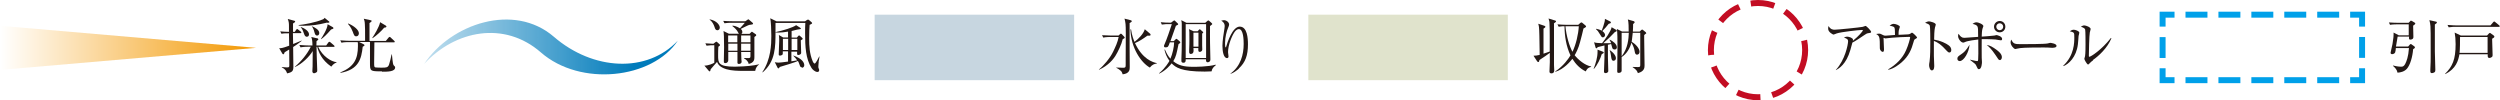 <?xml version="1.0" encoding="UTF-8"?>
<svg id="_レイヤー_2" data-name="レイヤー 2" xmlns="http://www.w3.org/2000/svg" xmlns:xlink="http://www.w3.org/1999/xlink" viewBox="0 0 209.54 8.39">
  <defs>
    <style>
      .cls-1 {
        stroke: #c30d23;
        stroke-dasharray: 2 1;
      }

      .cls-1, .cls-2, .cls-3, .cls-4 {
        fill: none;
        stroke-miterlimit: 10;
        stroke-width: .5px;
      }

      .cls-5 {
        fill: url(#_名称未設定グラデーション_6);
      }

      .cls-6 {
        fill: #c7d6e0;
      }

      .cls-7 {
        fill: url(#_名称未設定グラデーション_3);
      }

      .cls-8 {
        fill: #231815;
      }

      .cls-2, .cls-3, .cls-4 {
        stroke: #00a0e9;
      }

      .cls-9 {
        fill: #e0e3cc;
      }

      .cls-3 {
        stroke-dasharray: 1.84 .92;
      }

      .cls-4 {
        stroke-dasharray: 1.75 .87;
      }
    </style>
    <linearGradient id="_名称未設定グラデーション_6" data-name="名称未設定グラデーション 6" x1="3043.24" y1="5395.66" x2="3026.06" y2="5395.66" gradientTransform="translate(4198.89 -7378.41) rotate(-180) scale(1.37 -1.37)" gradientUnits="userSpaceOnUse">
      <stop offset="0" stop-color="#007bbb" stop-opacity="0"/>
      <stop offset="1" stop-color="#007bbb"/>
    </linearGradient>
    <linearGradient id="_名称未設定グラデーション_3" data-name="名称未設定グラデーション 3" x1="0" y1="4.01" x2="21.46" y2="4.01" gradientUnits="userSpaceOnUse">
      <stop offset="0" stop-color="#f39800" stop-opacity="0"/>
      <stop offset="1" stop-color="#f39800"/>
    </linearGradient>
  </defs>
  <g id="_レイヤー_2-2" data-name="レイヤー 2">
    <g>
      <g>
        <path class="cls-5" d="M35.55,5.36c2.25-3.38,7.53-5.16,10.87-2.28,3.29,2.84,7.81,3.07,10.39.33-2.13,3.2-8.15,3.89-11.48.98-3.06-2.67-7.19-1.85-9.78.97Z"/>
        <g>
          <path class="cls-8" d="M63.31,5.94c-.17,0-.91,0-1.06,0-.38,0-.93-.01-1.37-.14-.59-.18-.71-.45-.78-.61-.08.1-.46.51-.53.61-.02.05-.03.12-.04.14,0,.02-.03.04-.05.04-.03,0-.05-.01-.07-.04l-.37-.44c.36,0,.73-.18.83-.24v-1.47c-.15,0-.41,0-.65.04l-.1-.2c.22.02.37.03.67.04l.18-.14s.06-.04.07-.04c.02,0,.04.02.07.04l.2.18s.04.04.04.06c0,.03-.01.05-.03.06-.03.02-.08.06-.11.09-.02.1-.02.61-.02.72,0,.62,0,.95,1.4.95.22,0,1.11-.03,1.63-.12.1-.02.27-.06.4-.08v.02c-.14.08-.29.3-.32.52ZM60.12,2.53c-.15,0-.19-.14-.22-.24-.08-.25-.21-.49-.42-.64v-.03c.62.12.85.5.85.69,0,.12-.08.23-.21.23ZM63.39,2.98s-.13.1-.16.12c0,.24,0,1.42,0,1.69,0,.17,0,.46-.48.57-.03-.21-.21-.37-.39-.47v-.03s.29.01.35.01c.17,0,.19-.04.19-.18v-.33h-.78s.02.54.02.62c0,.02.02.18.02.2,0,.09-.08.18-.23.18-.12,0-.12-.08-.12-.12,0-.03,0-.16,0-.19,0-.1,0-.59,0-.7h-.77c0,.1,0,.58,0,.69,0,.18-.14.25-.24.25-.13,0-.13-.08-.13-.13,0-.02,0-.08,0-.1.01-.22.02-.88.02-1.08,0-.89-.02-1.17-.05-1.38l.46.23h.84s-.05-.04-.09-.14c-.08-.17-.29-.38-.46-.5v-.04c.09,0,.32.03.63.22.12-.12.26-.29.41-.46h-1.12c-.13,0-.37,0-.59.04l-.1-.2c.26.02.52.03.77.03h1.08l.18-.12s.04-.04.06-.04c.03,0,.06.02.08.04l.29.25s.04.04.04.07c0,0-.01.04-.04.06-.04.02-.25.04-.29.05-.11.03-.59.28-.7.33.04.04.13.12.13.26,0,.09-.04.13-.08.16h.68l.14-.14s.04-.04.06-.04c.02,0,.05.02.06.03l.26.18s.04.03.04.05c0,.02,0,.03-.01.04ZM61.81,2.97h-.78c0,.14,0,.41,0,.57h.77v-.57ZM61.81,3.66h-.77v.59h.77v-.59ZM62.9,2.97h-.78v.57h.78v-.57ZM62.9,3.66h-.78v.59h.78v-.59Z"/>
          <path class="cls-8" d="M68.62,5.2c0,.05-.03.25-.03.37,0,.1,0,.12.06.24,0,.02.01.04.01.08,0,.13-.11.14-.16.14-.18,0-.41-.21-.48-.33-.49-.77-.54-1.8-.54-2.91,0-.37,0-.61.02-.87h-2.5c0,.22,0,.41,0,.7,0,1.33,0,2.52-1.08,3.45l-.02-.03c.72-1.07.75-2.33.75-3.03,0-.5-.03-1.2-.09-1.48l.53.26h2.38l.16-.11s.07-.04.09-.04.05.01.09.04l.21.18s.05.05.05.08-.02.04-.05.06c-.04.03-.11.06-.16.08-.02.25-.04.62-.04,1.13,0,.67.03,1.27.29,1.91.05.13.13.21.17.21.09,0,.33-.48.38-.59h.03c0,.08-.08.39-.08.45ZM67.23,5.65c-.13,0-.17-.1-.18-.13-.09-.26-.11-.3-.17-.41-.1.04-.32.14-.7.25-.68.21-.76.23-.82.25-.05.08-.07.12-.12.12-.04,0-.06-.04-.08-.08l-.22-.44c.07.01.16.04.29.04.12,0,.39-.03.82-.09v-.86h-.44s0,.14,0,.17c0,.06,0,.09-.04.12-.06.05-.16.07-.19.07-.11,0-.11-.06-.11-.13,0-.01.04-.94.04-1.11,0-.04,0-.35-.03-.49l.36.21h.41v-.49c-.31.05-.56.08-.78.08-.12,0-.19,0-.26-.01v-.03c.66-.14,1.44-.38,1.72-.58l.33.21s.07.05.07.07c0,.04-.04.06-.17.07-.17.01-.44.11-.61.14v.55h.44l.12-.14s.04-.04.06-.04c.03,0,.05.01.08.04l.18.16s.05.06.05.08c0,.04-.04.06-.16.13,0,.15.03.89.03,1.06,0,.1-.14.17-.24.17-.06,0-.1-.02-.1-.11,0-.02,0-.14,0-.17h-.48v.81l.48-.08c-.08-.14-.19-.25-.32-.39v-.02c.77.27.92.61.92.82,0,.12-.09.21-.2.21ZM66.06,3.25h-.44v.94h.44v-.94ZM66.83,3.25h-.48v.94h.48v-.94Z"/>
        </g>
      </g>
      <g>
        <g>
          <path class="cls-8" d="M24.57,3.94c0,.32.02,1.44.02,1.66,0,.33-.08.46-.53.55-.03-.13-.12-.35-.44-.5v-.03c.09,0,.28.03.42.03.21,0,.21-.03.21-.22,0-.21-.01-1.1-.01-1.28-.15.09-.28.17-.38.23-.04.11-.06.17-.11.17s-.06-.04-.08-.05l-.27-.46c.17,0,.24.01.84-.21,0-.17,0-.26-.02-1.04-.26,0-.45,0-.63.04l-.1-.2c.31.03.41.03.73.04,0-.04,0-.21,0-.33,0-.42,0-.47-.1-.75l.55.15s.07.02.07.06c0,.04-.02.07-.05.08-.02.02-.11.08-.13.09,0,.11,0,.59,0,.7h.15l.11-.17s.06-.07.08-.07c.03,0,.06.03.09.05l.22.17s.05.05.05.07c0,.05-.04.06-.08.06h-.63c0,.15.01.78.02.91.24-.1.47-.19.71-.29v.03c-.11.08-.3.25-.71.51ZM27.76,5.58c-.81-.56-1.07-1.24-1.17-1.66h-.06c0,.22.01.6.02.83,0,.18.04.99.04,1.15,0,.07,0,.12-.08.17-.07.05-.15.07-.19.07-.09,0-.14-.08-.14-.17,0-.07.02-.34.02-.4.01-.56.01-1.12.01-1.29-.29.49-.92,1.09-1.49,1.34v-.03c.53-.45,1.03-1.06,1.33-1.67h-.27c-.06,0-.34,0-.59.05l-.1-.2c.33.03.68.04.77.04h.33c-.01-.45-.04-.54-.1-.71l.53.12s.06.03.06.07c0,.04-.02.06-.15.16,0,.06-.01.29-.01.36h.82l.18-.25s.05-.06.08-.06c.04,0,.06.03.1.05l.29.25s.05.04.05.08c0,.05-.04.05-.07.05h-1.3c.36.79,1.09,1.24,1.54,1.28v.03c-.11.04-.25.09-.45.35ZM27.34,1.91c-.62.16-1.25.25-1.88.25-.19,0-.32,0-.43-.02v-.04c.41-.04,1.4-.2,2.06-.49.08-.04.1-.08.11-.12l.33.27s.08.05.08.09c0,.08-.22.06-.28.05ZM25.72,3.08c-.15,0-.19-.12-.26-.31-.09-.28-.16-.38-.25-.48v-.03c.27.09.69.33.69.62,0,.14-.09.2-.19.2ZM26.58,2.98c-.12,0-.17-.07-.23-.29-.04-.18-.11-.34-.22-.5h0c.28.12.63.31.63.58,0,0,0,.21-.19.21ZM27.76,2.46c-.43.5-.62.66-.84.82l-.02-.02c.1-.14.55-.84.56-1.23l.44.25s.05.04.05.08c0,.06-.12.08-.19.11Z"/>
          <path class="cls-8" d="M32.02,5.98c-1.01,0-1.01-.01-1.01-.73,0-.28,0-1.48,0-1.73h-.91l.38.19s.07.04.07.08c0,.04-.04.07-.15.13-.11.99-.31,1.91-1.87,2.19v-.04c1.15-.47,1.47-1.13,1.47-2.21,0-.22,0-.28-.02-.33h-.77c-.13,0-.37,0-.59.05l-.1-.2c.35.03.7.04.77.04h1.31c0-.94,0-1.07-.02-1.39-.01-.26-.05-.35-.09-.46l.56.12c.06.01.1.03.1.07,0,.05-.1.12-.18.17v1.5h1.37l.23-.28s.06-.06.09-.06c.03,0,.05.02.08.05l.3.28s.05.05.05.08c0,.04-.04.05-.08.05h-1.63c0,.29-.02,1.51-.02,1.67,0,.35,0,.39.1.43.07.02.46.02.54.02.36,0,.52,0,.61-.26.07-.21.17-.62.21-.85h.03c.08.79.09.88.19.96.06.05.08.07.08.13,0,.36-.62.36-1.11.36ZM29.87,3.05c-.16,0-.2-.1-.3-.38-.15-.39-.32-.57-.41-.67l.03-.03c.46.19.89.53.89.82,0,.13-.07.25-.21.25ZM32.2,2.32c-.22.27-.66.68-.97.88l-.03-.02c.17-.25.57-.89.66-1.32l.45.27s.08.05.08.09c0,.05-.04.09-.2.1Z"/>
        </g>
        <polygon class="cls-7" points="0 2.16 21.46 4.01 0 5.86 0 2.16"/>
      </g>
    </g>
    <g>
      <path class="cls-8" d="M130.25,1.98c0,.52,0,3.21,0,3.47,0,.07.02.38.02.44,0,.06,0,.26-.24.26-.16,0-.16-.12-.16-.17,0-.12.02-.66.03-.77,0-.26,0-.4,0-.78-.07.05-.27.2-.39.28-.38.25-.42.28-.48.32-.02.12-.04.17-.1.17-.04,0-.07-.03-.1-.07l-.3-.46c.16,0,.34-.02.52-.07-.02-1.46-.03-2.1-.06-2.32,0-.07-.02-.12-.06-.29l.51.17s.09.04.09.08c0,.05-.04.08-.16.16,0,.1,0,.18,0,.27,0,.29,0,1.57,0,1.83.08-.03.45-.16.52-.18,0-.88.01-1.82-.02-2.36,0-.19-.04-.25-.08-.41l.52.16c.08.02.11.04.11.08,0,.04-.04.08-.18.17ZM132.92,5.99c-.48-.23-.85-.61-1.13-1.06-.17.22-.7.86-1.42,1.09l-.02-.03c.69-.45,1.13-1.09,1.28-1.35-.36-.76-.49-1.6-.5-2.44-.06,0-.29,0-.49.04l-.1-.2c.25.02.51.04.77.04h.97l.18-.16s.06-.04.09-.04.05.01.08.04l.25.21s.06.05.06.09c0,.04-.09.11-.22.17-.01.07-.25,1.04-.29,1.15-.12.49-.35.93-.45,1.09.31.39.88.86,1.38.94v.04c-.29.06-.38.23-.45.38ZM131.21,2.2c.06.76.34,1.72.59,2.14.29-.61.49-1.45.53-2.14h-1.12Z"/>
      <path class="cls-8" d="M134.25,4.54c-.1.36-.37.92-.65,1.23h-.03c.18-.47.33-.95.33-1.44,0-.08,0-.12,0-.17l.44.17s.08.03.08.07c0,.04-.01.05-.16.14ZM135.3,4.14c-.12,0-.15-.08-.17-.14-.03-.09-.07-.23-.09-.31-.02,0-.18.04-.27.06,0,.17,0,.92,0,1.08,0,.08.03,1.09.03,1.12,0,.14-.17.18-.22.18-.14,0-.14-.09-.14-.16,0-.04.04-1.05.04-1.12,0-.16,0-.89,0-1.04-.33.08-.43.1-.57.14-.05.09-.07.1-.1.1-.04,0-.08-.04-.08-.08l-.12-.43c.14.05.25.07.67.08.27-.34.75-1.02.8-1.34l.39.23s.04.03.04.06c0,.06-.07.08-.16.12-.28.31-.68.69-.97.93.1,0,.46,0,.66,0-.04-.12-.07-.17-.14-.28l.02-.02c.23.11.6.35.6.65,0,.14-.12.18-.19.18ZM134.97,1.95s-.12.04-.14.05c-.16.21-.36.44-.53.6.22.16.23.3.23.33,0,.12-.09.2-.18.2-.1,0-.12-.04-.23-.23-.17-.28-.21-.33-.35-.46v-.03c.12.02.32.07.48.16.09-.22.19-.53.24-.74.02-.08.02-.1.03-.25l.46.23s.04.06.04.07c0,.02,0,.04-.04.07ZM135.25,5.1c-.13,0-.17-.1-.2-.27-.04-.29-.05-.39-.14-.63h.01c.06.02.52.36.52.68,0,.16-.12.21-.2.21ZM137.95,2.81s-.11.11-.14.13c0,.11,0,.17,0,.3,0,.35.03,1.9.03,2.22,0,.2,0,.52-.56.67-.06-.16-.1-.28-.44-.5v-.02s.31.01.43.01c.16,0,.21,0,.21-.17v-2.7h-.63c-.04.42-.08.67-.09.75.3.17.66.54.66.84,0,.16-.1.24-.21.24-.14,0-.17-.12-.2-.29-.03-.16-.06-.35-.27-.72-.12.48-.42.97-.82,1.21,0,.31,0,.85,0,1.14,0,.18-.23.19-.24.19-.12,0-.13-.05-.13-.15,0-.59.02-1.83.02-2.01,0-.58,0-1.29-.05-1.52l.43.21h.56c0-.25,0-.83-.07-1.01l.51.15s.06.04.06.08c0,.04-.01.05-.13.16,0,.15,0,.33-.02.63h.57l.13-.13s.05-.04.08-.04c.02,0,.04,0,.08.04l.22.18s.04.04.04.08c0,.02,0,.04-.03.07ZM135.92,2.75c0,.65,0,1.32,0,1.97.53-.69.58-1.46.6-1.97h-.6Z"/>
    </g>
    <rect class="cls-9" x="109.66" y="1.23" width="16.72" height="5.49"/>
    <g>
      <path class="cls-8" d="M201.01,2.96h.88v-.92h-.98s-.36,0-.59.04l-.09-.2c.33.03.67.03.77.03h.88l.12-.12s.04-.06.08-.06c.02,0,.05.02.08.03l.2.12s.08.04.08.09c0,.05-.05.09-.18.18,0,.15.02.82.02.95,0,.05-.01.1-.04.14-.05.05-.13.08-.21.08-.11,0-.14-.05-.11-.25h-.96c-.02.11-.14.81-.14.83h1.02l.14-.16s.04-.05.08-.05c.03,0,.06.02.08.04l.21.15s.06.04.06.09c0,.06-.07.11-.15.15-.05.65-.25,1.33-.52,1.64-.22.25-.56.32-.79.33-.05-.25-.18-.39-.38-.57v-.03c.21.05.45.1.68.1.1,0,.22,0,.34-.22.12-.24.27-.61.32-1.34h-1.1c0,.12-.03.28-.06.37-.04.09-.17.14-.25.14-.08,0-.13-.04-.13-.12,0-.04.14-.62.16-.73.08-.46.1-.73.09-.96l.43.22ZM204.16,1.81s.09.01.09.07c0,.05-.05.1-.17.17,0,.09,0,1.32,0,2.27,0,.24.04,1.31.04,1.53,0,.06,0,.14-.06.2-.07.05-.17.08-.23.08-.12,0-.13-.09-.13-.17,0-.03,0-.06,0-.12.03-.41.03-.93.03-1.13,0-1.87,0-2.35-.02-2.52-.01-.18-.04-.3-.09-.5l.54.12Z"/>
      <path class="cls-8" d="M208.88,3.26c0,.22.04,1.18.04,1.34,0,.06,0,.12-.05.17-.05.05-.15.09-.23.09-.06,0-.13-.05-.13-.16,0-.02,0-.13,0-.15h-2.37c-.1.53-.27,1.19-1.18,1.66l-.02-.03c.61-.6.88-1.18.88-2.48,0-.39-.03-.69-.08-.97l.52.25h2.19l.16-.17s.04-.05.08-.05c.02,0,.05.01.08.04l.26.19s.04.05.04.08c0,.06-.07.11-.19.18ZM209.46,2.25h-3.63c-.12,0-.36,0-.59.04l-.1-.2c.34.03.71.04.77.04h2.83l.23-.27s.05-.06.08-.06.05.02.09.05l.34.28s.04.04.04.07c0,.04-.04.05-.07.05ZM208.51,3.1h-2.32c0,.37,0,1-.04,1.33h2.35v-1.33Z"/>
    </g>
    <g>
      <polyline class="cls-2" points="196.98 6.72 197.98 6.72 197.98 5.72"/>
      <line class="cls-4" x1="197.98" y1="4.85" x2="197.98" y2="2.67"/>
      <polyline class="cls-2" points="197.98 2.23 197.98 1.23 196.98 1.23"/>
      <line class="cls-3" x1="196.06" y1="1.23" x2="182.72" y2="1.23"/>
      <polyline class="cls-2" points="182.26 1.23 181.26 1.23 181.26 2.23"/>
      <line class="cls-4" x1="181.26" y1="3.11" x2="181.26" y2="5.29"/>
      <polyline class="cls-2" points="181.26 5.72 181.26 6.72 182.26 6.72"/>
      <line class="cls-3" x1="183.18" y1="6.72" x2="196.52" y2="6.72"/>
    </g>
    <g>
      <g>
        <path class="cls-8" d="M94.1,3.29c-.1.43-.39,1.04-.62,1.41-.15.23-.56.79-1.37,1.15v-.03c.38-.3.92-.93,1.19-1.49.19-.4.38-.79.46-1.23h-.7c-.07,0-.35,0-.59.05l-.1-.2c.33.02.68.03.77.03h.61l.13-.12s.04-.04.07-.04c.02,0,.04.02.07.04l.21.22s.04.05.04.07c0,.05-.09.1-.17.13ZM94.68,1.92c0,.34,0,1.83,0,2.14,0,.25.01,1.34.01,1.56,0,.2,0,.54-.59.61-.05-.16-.09-.24-.19-.32-.11-.09-.23-.18-.35-.23v-.02s.5.02.58.02c.19,0,.21-.05.21-.23,0-.08,0-.48,0-.55,0-.16.01-1.75.01-2.08,0-.21,0-.83-.05-1,0-.04-.05-.22-.06-.26l.54.14s.07.03.07.07c0,.05-.03.08-.17.16ZM96.37,5.66c-.72-.4-1.59-1.65-1.62-3.2h.05c.08.54.2.83.29,1.05.35-.27.76-.68.86-1.06l.45.38s.04.05.04.08c0,.1-.1.08-.27.08-.36.26-.69.48-1.04.62.62,1.34,1.48,1.61,1.83,1.68v.03c-.21.04-.38.08-.6.36Z"/>
        <path class="cls-8" d="M101.54,5.98c-.12,0-.3.02-.57.02-1.98,0-2.43-.35-2.77-.69-.11.15-.47.58-1.03.86l-.02-.03c.55-.46.81-.94.87-1.04-.24-.32-.35-.64-.42-.93l.04-.02c.14.32.25.54.46.77.17-.38.31-1,.31-1.37h-.36c-.13.38-.15.42-.38.42-.08,0-.11-.06-.11-.12,0-.04.03-.1.04-.12.21-.47.46-1.23.62-1.71h-.25c-.13,0-.37,0-.59.04l-.09-.2c.25.03.51.04.77.04h.09l.2-.15s.06-.04.08-.04.04.02.07.05l.19.18s.06.05.06.08c0,.05-.02.06-.19.14-.14.41-.16.47-.46,1.29h.28l.15-.15s.05-.05.08-.05c.01,0,.04.02.06.04l.2.17s.06.06.06.1c0,.04-.02.05-.15.14-.16.78-.21,1.06-.44,1.43.42.35.87.47,1.68.47.17,0,1.26,0,1.87-.18l.02.04c-.12.1-.33.25-.35.51ZM101.42,2.16c-.01.41,0,1,0,1.42,0,.2.03,1.19.03,1.41,0,.2-.18.23-.22.23-.16,0-.15-.16-.15-.25h-1.7c0,.06.03.29-.19.29-.17,0-.17-.11-.17-.17,0,0,0-.14,0-.16.02-.45.03-.9.03-1.35,0-.17,0-1.36,0-1.6,0-.05-.01-.14-.04-.29l.43.22h1.58l.16-.14s.07-.06.09-.06c.03,0,.06.03.08.04l.18.16s.08.07.08.1-.11.11-.17.16ZM101.09,2.02h-1.71v2.84h1.71v-2.84ZM100.76,2.83c0,.14,0,.85,0,1,0,.05.01.26.01.31,0,.17-.16.21-.21.21-.13,0-.13-.09-.12-.32h-.41c0,.08.01.15.01.2,0,.07,0,.29-.24.29-.13,0-.13-.14-.13-.18,0-.06,0-.12,0-.13.02-.35.02-.74.02-.94,0-.61,0-.67-.04-.83l.39.18h.34l.11-.12s.05-.05.07-.05c.02,0,.04.02.07.05l.15.13c.06.06.07.07.07.09s0,.04-.11.11ZM100.45,2.74h-.42v1.17h.42v-1.17Z"/>
        <path class="cls-8" d="M103.84,5.75c-.17.15-.48.39-.71.44v-.02c.86-.63,1.11-1.59,1.11-2.49,0-.33-.02-1.24-.4-1.24-.2,0-.34.21-.38.27-.2.29-.53,1.06-.53,1.66,0,.05.04.31.04.36,0,.05-.02.14-.12.14-.3,0-.39-.58-.39-1.04,0-.38.1-1.04.17-1.45,0-.02.02-.12.02-.19,0-.27-.18-.39-.29-.46.04,0,.13-.04.22-.04.23,0,.44.19.44.36,0,.08-.03.15-.06.22-.16.36-.28.87-.28,1.34,0,.08,0,.36.05.36.03,0,.04-.02.04-.05.12-.41.54-1.69,1.14-1.69.63,0,.69.98.69,1.48,0,.92-.21,1.52-.77,2.03Z"/>
      </g>
      <rect class="cls-6" x="73.31" y="1.23" width="16.72" height="5.49"/>
    </g>
    <circle class="cls-1" cx="147.35" cy="4.2" r="3.95"/>
    <g>
      <path class="cls-8" d="M156.59,2.78c-.13.02-.18.06-.36.18-.31.21-.72.49-.97.61-.03.09-.15.54-.17.62-.35,1.21-.96,1.55-1.21,1.69v-.03c.76-.82,1.02-2.11,1.02-2.4,0-.15-.08-.21-.35-.3.12-.05.18-.08.26-.08.19,0,.5.12.5.25,0,.03,0,.08-.01.1.5-.4.84-.81.84-.88,0-.01,0-.03-.07-.03-.26,0-1.77.17-2.12.29-.04.01-.23.1-.27.1-.05,0-.45-.21-.45-.48,0-.08,0-.16.03-.24.18.31.4.31.52.31.22,0,2.12-.19,2.34-.24.04,0,.21-.08.24-.08.08,0,.47.41.47.49s-.02.09-.24.12Z"/>
      <path class="cls-8" d="M160.55,3.26c-.1.05-.11.07-.17.28-.16.57-.37,1.14-1,1.69-.2.17-.62.51-1.1.62l-.02-.04c.65-.38,1.2-.91,1.5-1.6.19-.42.34-.99.34-1.07,0-.04,0-.05-.08-.05-.4,0-1.01.04-1.42.07-.08,0-.53.06-.56.06-.01,0-.03,0-.17-.05,0,.08.04.91.04.98,0,.14-.05.2-.1.2-.1,0-.25-.13-.25-.33,0-.9-.01-1-.31-1.17.05,0,.14-.03.23-.03.12,0,.16.02.35.12.06.04.13.05.22.05.03,0,.65-.05.78-.06,0-.11,0-.54-.04-.6-.04-.08-.08-.11-.41-.18.19-.15.31-.15.35-.15.13,0,.51.12.51.25,0,.01-.06.2-.07.23-.03.05-.05.35-.04.44.12,0,.68-.04.8-.04.05,0,.13-.01.25-.1.04-.04.06-.04.09-.04.05,0,.41.34.41.4,0,.04-.04.07-.13.12Z"/>
      <path class="cls-8" d="M163.38,4.4c-.08,0-.14-.07-.22-.15-.46-.51-.72-.69-1.07-.82,0,.2,0,1.07,0,1.25,0,.13.03.71.03.82,0,.11,0,.4-.2.4-.16,0-.23-.29-.23-.42,0-.08,0-.12.04-.34.06-.4.06-1.19.06-1.61,0-.21,0-1.21-.04-1.37-.03-.11-.14-.16-.4-.25.1-.06.22-.12.33-.12.08,0,.57.11.57.27,0,.04-.06.21-.07.25-.05.19-.07.77-.07,1.01.51.08,1.02.3,1.29.54.09.08.15.21.15.33,0,.17-.1.21-.16.21Z"/>
      <path class="cls-8" d="M164.26,5.12s-.2,0-.2-.2c0-.16.07-.2.33-.38.2-.14.38-.27.69-.79-.04.62-.48,1.37-.82,1.37ZM167.72,3.38c-.07,0-.41-.06-.46-.07-.09,0-.39-.03-.73-.03-.21,0-.34,0-.43,0,0,.46-.01,1.1,0,1.56,0,.04.02.37.02.37,0,.06-.02.59-.26.59-.09,0-.12-.07-.24-.34-.03-.08-.12-.15-.5-.44v-.02c.45.1.51.12.6.12.06,0,.07-.03.08-.12.02-.34.02-.48.01-1.69-.09,0-.94.12-1.1.21-.1.05-.13.05-.16.05-.2,0-.43-.33-.43-.53,0-.07,0-.13.03-.21.08.12.18.24.3.3.04.02.08.04.21.04.01,0,.99-.07,1.14-.08,0-.67-.01-.74-.05-.85-.05-.14-.22-.19-.42-.24.07-.05.19-.13.32-.13.2,0,.59.18.59.32,0,.02-.06.17-.07.2-.05.12-.07.53-.07.68.14,0,.99-.08,1.06-.09.03,0,.16-.04.17-.04.08,0,.48.11.48.32,0,.03,0,.12-.1.12ZM167.61,5.03c-.09,0-.11-.04-.35-.41-.36-.54-.59-.73-.74-.85.26.03.51.17.84.42.12.09.43.32.43.6,0,.16-.1.25-.17.25ZM167.61,2.71c-.27,0-.48-.21-.48-.47s.21-.48.48-.48.47.21.47.48-.21.47-.47.47ZM167.61,1.95c-.16,0-.29.13-.29.29s.13.29.29.29.29-.13.29-.29-.13-.29-.29-.29Z"/>
      <path class="cls-8" d="M172.05,4.01s-.16-.01-.17-.01c-.18-.01-.23-.02-.57-.02-1.53,0-1.98.03-2.2.09-.01,0-.17.04-.19.04-.13,0-.4-.32-.4-.55,0-.03,0-.13.06-.24.17.38.32.38.85.38.35,0,1.97,0,2.2-.06.03,0,.18-.05.21-.05s.53.06.53.25c0,.16-.25.16-.31.16Z"/>
      <path class="cls-8" d="M174.22,2.98c0,.12-.05.63-.06.74-.13,1.08-.78,1.65-1.2,1.82l-.03-.03c.93-.87.93-1.95.93-2.37s0-.42-.38-.52c.08-.05.19-.13.33-.13.13,0,.47.11.47.25,0,.04-.05.21-.05.24ZM175.44,5.05c-.17.12-.18.14-.32.28-.03.02-.07.08-.1.08-.1,0-.32-.41-.32-.48,0-.04.06-.19.06-.22.04-.21.04-.86.04-1,0-.19,0-1.11-.03-1.23-.02-.09-.12-.16-.36-.24.07-.04.17-.11.28-.11.15,0,.54.15.54.3,0,.04-.06.25-.07.29-.05.25-.08,1.66-.08,1.96,0,.02,0,.08.04.08.12,0,1.03-.58,1.81-1.58l.04.03c-.34.82-1.06,1.48-1.55,1.82Z"/>
    </g>
  </g>
</svg>
